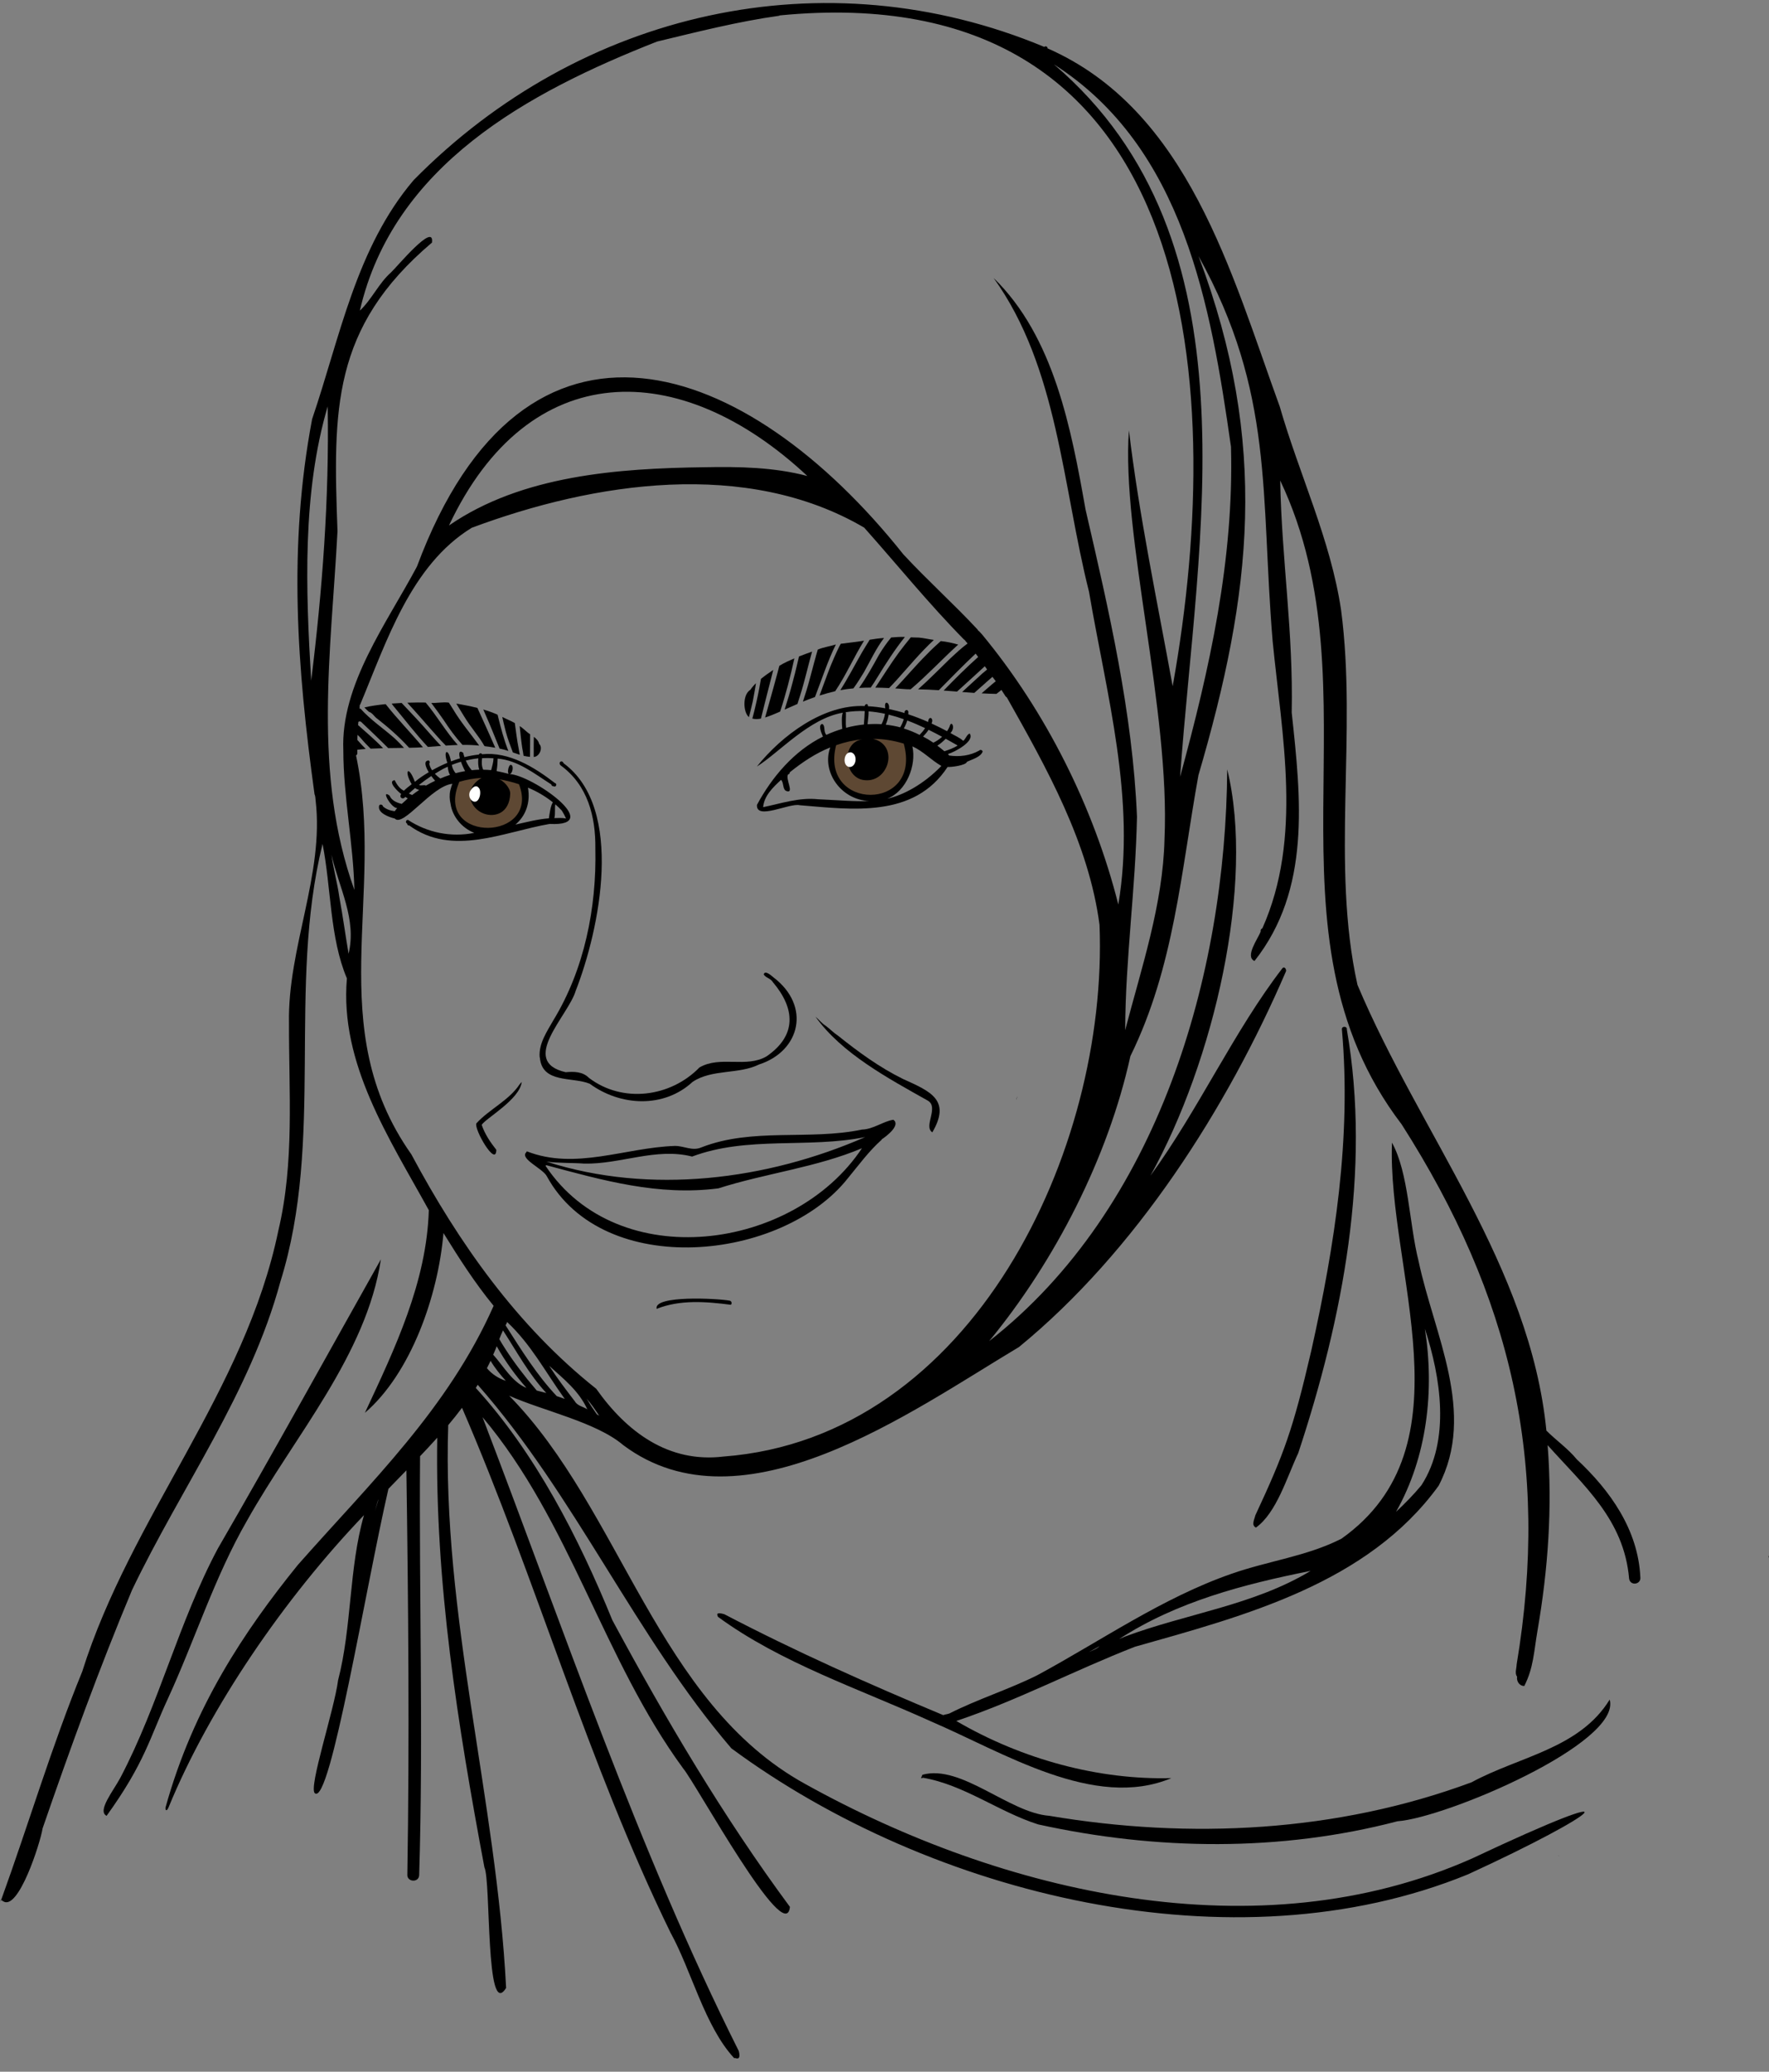 <?xml version="1.0" encoding="UTF-8"?>
<svg id="Ebene_1" xmlns="http://www.w3.org/2000/svg" xmlns:time="http://www.adobe.com/sketch/time" xmlns:sketch-meta="http://www.adobe.com/sketch/meta" xmlns:sketch="http://www.adobe.com/sketch" version="1.1" viewBox="0 0 239.467 280.331">
  <rect x="0" y="0" width="239.467" height="280.331" fill="#808080" stroke="none"/>
  <!-- Generator: Adobe Illustrator 29.0.0, SVG Export Plug-In . SVG Version: 2.1.0 Build 186)  -->
  <defs>
    <style>
      .st0 {
        fill: #5e4833;
      }

      .st1 {
        fill: #fff;
      }
    </style>
  </defs>
  <g>
    <path class="st0" d="M121.346,99.344c-1.621-1.388-4.045-1.038-5.906-.355-1.04.103-2.084.682-2.477,1.681-1.477,2.183-.097,5.032,1.984,6.242.617.661,1.393,1.236,2.361,1.153,2.42.58,5.721-2.031,5.626-4.53.172-1.471.162-3.717-1.588-4.192Z"/>
    <path class="st0" d="M65.079,112.761c-.015-.019-.035-.042-.054-.062.015.023.035.042.054.062h0Z"/>
    <path class="st0" d="M69.765,105.673c-.393-.3-.884-.467-1.357-.588-.432-.113-.891-.148-1.335-.091-.509-.254-1.076-.292-1.635-.195-.169-.037-.345-.063-.541-.065-.604.039-1.088.221-1.467.496-.002,0-.005-.001-.007-.001-.548-.105-.954.165-1.242.558-.07-.073-.169-.117-.28-.051-.334.254-.372.773-.506,1.163-.134.591-.101,1.206.038,1.801.257,1.745,1.573,3.274,3.212,3.898.083.01.199.03.329.048.017.018.035.035.051.054.02.021.041.042.061.063.234.035.473.052.714.052,1.061-0,2.146-.337,2.876-.984.782-.353,1.45-.97,1.767-1.779.2-.542.476-1.049.689-1.587.381-1.066-.094-2.665-1.368-2.792Z"/>
  </g>
  <g>
    <path d="M98.727,175.989c-1.586-.296-10.295-.754-9.84,1.117,3.182-1.273,6.711-.98,10.049-.553.213-.191.07-.553-.209-.564Z"/>
    <path d="M122.248,146.003c-3.182-1.556-6.055-3.664-8.82-5.871.008.004.016.012.027.016-.592-.376-1.08-.898-1.641-1.316h.008c-.56-.335-.943-.853-1.437-1.266,3.558,4.978,9.796,8.318,15.187,11.349,1.6.897-.618,3.49.637,4.304,2.551-4.37-.219-5.525-3.961-7.215Z"/>
    <path d="M137.568,148.822c.056-.166.112-.331.168-.496-.002 0-.003.001-.005.001-.048.167-.164.322-.162.495Z"/>
    <path d="M64.488,152.004c-.364.756,2.675,6.014,2.696,3.578-.805-1.016-1.555-2.121-1.977-3.375.55-.895,5.119-3.403,5.422-5.801-.093.106-.185.209-.285.309-1.419,2.173-4.152,3.407-5.856,5.289Z"/>
    <path d="M169.929,205.054c-.109.543-.591,1.322.088,1.647,2.802-2.021,4.18-6.797,5.725-10.08,6.036-18.232,9.897-38.231,6.578-57.31 0.0.016-.003.03-.008.047.128-.554-.778-.559-.652-.004-.006-.011-.008-.029-.008-.043,1.294,14.627-.941,29.104-4.156,43.501-2.475,10.63-3.649,13.833-7.567,22.242Z"/>
    <path d="M33.453,205.734c6.377-11.37,16.173-22.426,18.106-35.325-6.252,11.11-14.821,26.632-22.074,39.136-5.293,9.922-7.962,21.064-13.191,31.004-.899,1.709-3.188,4.505-1.865,5.156,5.195-7.208,5.881-10.644,8.27-15.794,3.696-8.018,6.326-16.493,10.754-24.178Z"/>
    <path d="M192.032,170.648c-1.284-5.06-1.324-11.902-3.602-16.034-.65,17.248,10.813,41.072-6.836,53.59-4.656,2.377-9.961,3.013-14.892,4.752-9.349,3.247-17.628,9.048-26.259,13.71-3.859,1.934-8.119,3.255-11.91,5.184-.277.102-.598.132-.851.227-10.051-4.19-19.993-8.619-29.642-13.658-1.169-.334-.964.075-.853.355,8.507,6.242,19.159,9.76,28.8,14.136,9.782,4.178,22.155,12.071,32.575,7.692-9.78.267-20.155-2.503-29.113-7.733,8.27-2.769,16.05-6.875,24.186-10.043,14.922-4.216,31.498-8.549,41.106-21.781,5.164-9.879-.607-20.437-2.71-30.396ZM147.393,223.536c.493-.247.979-.507,1.454-.788-.404.402-.944.563-1.454.788ZM152.293,221.446c-.269.109-.532.23-.8.341,7.854-5.082,16.836-7.404,25.926-9.228-7.668,4.646-16.814,5.783-25.126,8.887ZM192.43,200.954c-1.065,1.29-2.235,2.48-3.453,3.618,4.214-7.442,5.225-16.415,3.909-24.764,2.139,6.551,3.487,15.032-.457,21.146Z"/>
    <path d="M68.97,104.744c.393.01.646-1.168.189-1.249-.306-.06-.551,1.138-.267,1.227-.562-.149-1.121-.276-1.67-.388.098-.602.133-1.105.146-1.687,2.769.237,5,2.066,7.278,3.509-.003.161.157.254.297.23.299.214.544-.343.183-.424-2.788-2.151-6.22-4.279-9.868-3.903-.087-.191-.372-.159-.427.042-.656.068-1.311.185-1.96.349-.065-.198-.128-.396-.177-.601-.561-.376-.608.087-.432.767-.408.121-.812.258-1.211.41-.338-1.851-1.116-1.584-.493.194-.712.296-1.403.637-2.068,1.012-.185-.278-.327-.583-.385-.926.131-.12.076-.336-.078-.405-.695.029-.464.798.014,1.589-.7.42-1.242.769-1.88,1.301-.869-2.362-1.511-1.509-.432.325-.36.272-.756.581-1.054.878-.619-.302-.96-.86-1.249-1.426-1.053.132.474,1.575.884,1.87-.347.491.258.826.555.387.11.07.216.147.329.211-.238.219-.478.469-.814.74-.687-.163-1.387-.473-1.644-1.122 0.0.002.001.004.001.006-1.244-.938.215,1.715,1.034,1.684-.13.138-.245.28-.33.424-.576-.071-1.141-.246-1.598-.648-.027-.243-.373-.34-.509-.14-.305,1.01,1.321,1.59,2.109,1.778,1.129,1.252,5.04-4.454,7.802-4.696-.143.269-.194.616-.291.899-.135.596-.102,1.217.039,1.818.258,1.749,1.57,3.281,3.209,3.918-3.087.628-6.32-.012-8.954-1.741-.304-.064-.408.37-.144.471.011.152.12.303.292.265,5.85,4.263,12.735.875,19.015-.205,7.621.393-2.465-6.656-5.443-6.745ZM55.789,107.578c-.148-.064-.295-.129-.442-.197.277-.256.557-.508.847-.751.161.124.347.208.551.262-.328.219-.644.448-.956.686ZM57.663,106.302c-.281-.151-.65.075-.944-.09.539-.424,1.093-.83,1.667-1.206.17.235.347.455.516.643-.421.202-.836.417-1.239.652ZM59.604,105.344c-.259-.194-.512-.406-.736-.641.366-.227.734-.452,1.111-.659.206-.108.421-.197.632-.294.039.391.108.77.3,1.101-.443.144-.877.309-1.306.492ZM75.175,108.835c.305.263.593.546.872.841.241.395.397.669.577,1.084-.514-.124-1.062-.062-1.584-.063.167-.584.019-1.332.135-1.862ZM65.26,102.59c.514-.028,1.029-.024,1.543.014-.011.551-.176,1.039-.314,1.604-.36-.038-.72-.049-1.079-.056-.22-.49-.225-1.019-.15-1.562ZM64.751,102.614c-.048.517-.037,1.036.122,1.53-.339.008-.677.038-1.014.073-.342-.388-.608-.829-.809-1.307.561-.133,1.128-.241,1.701-.296ZM62.4,103.072c.151.435.357.898.564,1.272-.432.074-.862.162-1.286.276-.27-.324-.448-.695-.519-1.12.406-.164.821-.306,1.242-.428ZM62.068,106.074c.018-.083.067-.185.112-.287.981-.292,1.987-.471,3.008-.525-2.648,1.58-1.524,4.161.311,4.832,1.478.541,3.467-.042,3.568-2.689.031-.809-.938-1.783-1.514-1.964.913.161,1.819.383,2.701.675,2.97,7.719-11.357,8.036-8.187-.041ZM69.767,111.58c1.35-1.124,2.072-2.905,1.703-5.004,1.212.507,2.347,1.167,3.368,1.986-.325.531-.438,1.512-.534,2.168-1.534.114-3.035.519-4.538.85Z"/>
    <path d="M101.603,96.163c.018-.067.032-.134.048-.202 0.0 0.0.001.001.001.001.072-.32.156-.637.225-.956 0-0.0.001-0.0.001-0.0.007-.036.017-.073.025-.109-.004.012-.004.023-.008.031.002-.01.004-.02.006-.03-.001.002-.001.004-.001.006.081-.431.157-.86.24-1.29.051-.245.088-.493.128-.739-0,0-0.0 0-0.0 0.0.008-.049.016-.099.024-.148-.001.001-.001.002-.002.003.015-.094.03-.188.046-.281-.306.293-.565.593-.758.89-1.065.63-1.012,2.982-.202,3.702.078-.292.153-.584.227-.877Z"/>
    <path d="M116.969,90.933c-.004,0-.004.004-.008.008v.004c0-.004.004-.008.008-.012Z"/>
    <path d="M113.75,93.39c.586-.109,1.18-.188,1.773-.242.526-.703.973-1.453,1.434-2.199,0,.004-.004.004-.004.008.004-.004.004-.008.008-.012h-.004l.004-.004c.881-1.552,1.623-3.188,2.71-4.613-.653.036-1.298.129-1.942.237-.356.579-.716,1.153-1.06,1.739-.969,1.696-1.865,3.439-2.918,5.086Z"/>
    <path d="M119.031,88.531c-.008.011-.016.027-.023.039,0-.001 0-.001 0-.002-.851,1.54-1.702,3.079-2.715,4.518.523-.031,1.047-.047,1.574-.047.317-.438.599-.901.883-1.363v.004c1.162-1.892,2.357-3.756,3.745-5.493-.621-.029-1.241.026-1.86.072-.589.716-1.131,1.484-1.607,2.281,0-.004.004-.004.004-.008Z"/>
    <path d="M118.492,93.043c.621.004,1.238.027,1.859.059.338-.34.666-.694.988-1.047-.008.012-.019.02-.027.031,1.675-1.854,3.268-3.793,5.105-5.496-.681-.089-1.348-.258-2.031-.317h.008c-.364-.019-.735-.005-1.101-.032-.557.677-1.097,1.369-1.626,2.071-1.127,1.533-2.119,3.15-3.176,4.73Z"/>
    <path d="M121.18,93.154c.696.025,1.394.13,2.09.117,2.197-1.858,4.157-3.962,6.277-5.902l-.012.012c.059-.055.119-.106.18-.156-.773-.227-1.558-.395-2.365-.477-.652.582-1.295,1.177-1.9,1.809-1.483,1.478-2.826,3.083-4.27,4.598Z"/>
    <path d="M112.457,90.054c-.531,1.345-1.01,2.709-1.52,4.062.702-.213,1.413-.424,2.125-.59,1.464-2.18,2.523-4.597,3.896-6.829-.001 0-.003 0-.004.001 0-0.0 0-.001.001-.001-1.044.172-2.096.27-3.145.413-.006.011-.011.022-.017.032.006-.006.01-.016.016-.025-.005.01-.011.02-.016.03.001-.001.001-.002.002-.003-.06.111-.119.224-.181.335.001,0,.002-.002.003-.003-.005.007-.004.014-.011.021v-.003c-.414.831-.786,1.7-1.148,2.559Z"/>
    <path d="M110.427,88.877c-.299,1.022-.543,2.058-.835,3.081-.264,1.007-.585,1.994-.902,2.984.539-.223,1.082-.434,1.633-.625.92-2.379,1.696-4.818,2.825-7.11-.002 0-.003.001-.005.001 0-.001.001-.001.001-.002-.813.263-1.652.354-2.441.691-.002.005-.003.011-.005.016-.001 0-.002.001-.003.001-.09.312-.18.629-.27.941.002-.001.004-.001.007-.002-.002.008-.004.016-.007.024.001-0.0.001-.001.002-.001Z"/>
    <path d="M107.264,92.443c-.307,1.204-.675,2.393-1.051,3.574.579-.256,1.156-.515,1.737-.765.124-.381.245-.764.365-1.148-0.0.001-.001.002-.001.003.621-1.957,1.062-3.961,1.614-5.936-.591.21-1.182.424-1.764.654-.008.035-.017.069-.025.104-.001.001-.003.001-.004.002-.07.3-.14.602-.213.902 0-0.0.001-0.0.001-0-.211.874-.412,1.747-.659,2.61Z"/>
    <path d="M101.843,97.234c.387.098.778.079,1.165.002.444-1.833.926-3.661,1.39-5.492.001-0.0.001-.001.002-.001.03-.121.06-.242.091-.362-0.0 0-0.0 0-0.0 0.0.052-.21.105-.42.157-.63-.001.001-.002.001-.003.002.008-.033.017-.066.025-.1-.507.341-1.105.755-1.656,1.203-.033.185-.068.373-.103.56-0.0 0-0.0 0-0.0 0-.034.198-.075.388-.107.588 0-0.0 0-0.0.001-0-.264,1.422-.587,2.832-.96,4.229Z"/>
    <polygon points="61.312 99.258 61.308 99.258 61.312 99.262 61.312 99.258"/>
    <path d="M60.058,97.43c0-0-0-0-0-.001.772,1.184,1.593,2.319,2.543,3.361.755-.008,1.505.024,2.269.096-1.189-1.642-2.514-3.18-3.548-4.931h.001c-.05-.076-.099-.154-.148-.23h-.001c-.021-.032-.04-.062-.06-.094.001 0.0.002 0.0.003 0-.117-.184-.238-.371-.355-.555-.729-.117-1.723.087-2.384.038.119.159.238.319.356.479.448.614.896,1.206,1.324,1.837Z"/>
    <path d="M59.688,100.203l-.023-.023c.225.242.465.463.684.707.537-.036,1.075-.066,1.617-.082-1.602-1.789-2.796-3.903-4.344-5.742-.597-.017-1.484-.013-2.487.023.506.566,1.026,1.12,1.529,1.695,1,1.152,2.012,2.289,3.023,3.422Z"/>
    <path d="M53.112,95.334c.061.083.12.168.18.25-.008-.016-.016-.027-.023-.039,1.542,1.845,3.005,3.777,4.653,5.524.595-.043,1.187-.092,1.781-.138-.887-.908-1.7-1.892-2.551-2.832,0,.003 0.0.003.001.005-.908-1.016-1.856-1.989-2.786-2.985-.441.022-.894.051-1.348.087.036.049.072.099.107.148-.004-.007-.01-.013-.014-.02Z"/>
    <path d="M55.551,101.181c.574-.008,1.141-.031,1.703-.066-1.644-1.974-3.462-3.813-5.047-5.836-1.059.104-2.075.25-2.882.447.198.215.407.415.63.604.451.113.722.649,1.104.918-.008-.012-.02-.02-.027-.027,1.553,1.213,3.026,2.507,4.352,3.965.055,0,.109-.004.168-.004Z"/>
    <path d="M72.248,101.104c.003.097-.008.197.003.293-0.0.343-.001.686-.001,1.03.774-.03,1.29-1.242.735-1.774-.084-.391-.378-.698-.715-.954-.001.024-.001.047-.001.071-.001-0-.001-.001-.002-.001-.002.09-.003.18-.005.27-.001-.001-.001-.002-.002-.003-.006.313-.011.627-.012.942.001.001.002.002.003.003-0.0.04 0.0.08-0.0.121-.001.001-.002.002-.003.003Z"/>
    <path d="M211.069,251.063c-.065-.002-.108.055-.161.086.054-.028.107-.057.161-.086Z"/>
    <path d="M80.593,114.825c.176,8.003-1.479,16.33-5.679,23.219-.858,1.516-2.027,3.186-1.857,5.044.008-.002.016-.001.023-.003.291,3.569,4.423,2.588,6.755,3.561,4.153,3.042,10.03,3.346,13.93-.261,2.643-1.754,6.227-.98,8.994-2.35,5.565-1.802,7.066-7.895,1.939-11.789-.248-.201-1.157-1.045-1.313-.391.251.448.942.526,1.238,1.043,3.028,3.576,3.265,7.193-.837,10.031-2.761,1.63-6.287-.13-9.103,1.514-3.903,4.014-10.387,4.885-14.962,1.406-.835-.855-2.043-.869-3.142-.765-6.399-1.464.357-7.644,1.35-11.007,3.238-8.278,6.656-24.664-1.625-30.793-.262-.566-.805-.09-.406.285,3.66,2.672,4.742,6.898,4.695,11.258Z"/>
    <path d="M103.573,97.089c.702-.227,1.363-.508,2.033-.803.78-2.363,1.395-4.773,1.928-7.202-.693.305-1.397.604-2.038,1.014-.101.379-.2.753-.299,1.13 0,0,0-0.0 0-0-.518,1.96-1.089,3.903-1.624,5.861Z"/>
    <path d="M65.541,96.279c.068.156.136.314.204.47-.001-0-.002-.001-.002-.001.674,1.498,1.256,3.031,1.887,4.546.406.084.793.187,1.184.316-.61-1.556-1.037-3.173-1.431-4.797-0-0-.001-0-.001-0-.009-.035-.018-.07-.026-.105-.622-.279-1.271-.508-1.933-.703.04.091.08.182.119.274-0,0-0-0-0-0Z"/>
    <path d="M70.374,98.484c.005.048.01.096.015.143-0-0-0-0-.001-0.0.014.134.028.267.042.401l.001.001c.01.1.021.201.031.301 0.0 0.0 0.0 0.0 0.0 0.0.005.049.01.098.015.147 0.0 0.0 0.0 0.0 0.0 0.0.055.585.135,1.167.219,1.749,0-.012-.004-.023-.004-.035.063.36.143.717.186,1.078.286.068.575.119.869.144-.002-1.019.008-2.036.016-3.055-.507-.322-.876-.78-1.413-1.105.008.077.016.153.023.23-0.0 0-0,0-0.0 0Z"/>
    <path d="M61.929,95.473c.302.501.608.998.917,1.495l.005.001c.821,1.383,1.927,2.57,2.722,3.968.019.009.036.02.053.033.472.056.949.125,1.416.209-.563-1.29-1.133-2.59-1.725-3.866.001 0.0.002 0.0.002 0-.098-.213-.196-.427-.294-.641 0.0 0.0.001 0.0.001 0-.137-.293-.27-.586-.402-.883-.946-.24-1.909-.419-2.853-.582.054.088.107.177.16.266-0,0-.001-0-.001-0Z"/>
    <path d="M68.214,97.991c.002.001.003.002.005.003.012.052.024.104.037.155 0.0 0.0 0.0 0.0 0.0 0.0.073.298.143.595.22.893v-.004c.255.947.604,1.865.953,2.783.309.107.618.213.93.307-.008-.035-.012-.07-.016-.109v.008c-.196-1.027-.376-2.066-.506-3.104.001 0.0.001.001.002.001-.036-.255-.07-.508-.104-.764-0-0-.001-0-.001-.001-.014-.105-.028-.209-.043-.314-.526-.32-1.137-.536-1.698-.83.021.094.042.187.063.281.055.232.103.465.159.695Z"/>
    <path d="M132.563,101.556c-1.229.697-2.7.882-4.086.673-.047-.069-.094-.137-.155-.198.948-.284,3.671-1.736,2.944-2.774-.406.137-.519.724-.879.99-.475-.454-1.154-.7-1.73-1.061.737-.686.126-1.855-.117-.86-.091.215-.207.419-.338.614-.682-.364-1.383-.713-2.102-1.042.364-.735-.398-1.133-.458-.204-.88-.388-1.78-.738-2.694-1.041.004-.118.024-.236.013-.354-.095-.42-.606-.18-.506.187-.7-.217-1.406-.393-2.114-.543.165-.961-.744-1.269-.493-.103-.783-.146-1.566-.238-2.346-.28-.018-.081-.03-.163-.056-.242-.156-.117-.393.032-.379.219-5.582-.252-11.213,3.95-14.609,8.186,3.069-1.935,7.084-6.52,11.643-7.287-.199.364-.152,1.425-.087,2.19-.73.221-1.448.486-2.144.807-.447-.428-.088-1.227-.567-1.477-.58.146-.141,1.179.1,1.713-3.912,1.94-6.906,5.473-8.934,9.238-.152,2.136,4.41-.288,5.785.049,7.147.588,15.456,1.766,20.021-5.177.378.044,2.491-.192,2.628-.704.712-.334,1.807-.617,2.112-1.355.006-.213-.315-.336-.455-.164ZM125.7,98.751c.62.304,1.231.621,1.832.946-.353.324-.753.593-1.187.799-.443-.307-.907-.581-1.39-.827.268-.283.53-.589.745-.918ZM122.811,97.491c.818.308,1.625.656,2.419,1.032-.215.331-.47.637-.748.919-.69-.35-1.409-.645-2.134-.868.192-.343.35-.706.463-1.084ZM120.291,96.699c.689.17,1.372.379,2.049.619-.111.385-.28.754-.48,1.099-.644-.175-1.298-.285-1.955-.359.183-.436.317-.893.386-1.359ZM117.582,96.256c.744.058,1.483.169,2.217.329-.076.488-.24.962-.466,1.407-.631-.044-1.263-.032-1.894.01.054-.584.149-1.179.144-1.746ZM117.058,96.22c-.019.606-.075,1.211-.112,1.816-.813.081-1.619.232-2.414.444-.086-.678-.002-1.389-.022-2.052-.026-.024-.047-.033-.07-.05.876-.141,1.749-.194,2.618-.158ZM113.186,100.834c1.161-.406,2.349-.677,3.558-.794-2.851.417-2.554,4.922.006,5.483,3.49.701,5.1-4.691,1.428-5.544,1.348-.022,2.862.244,4.162.641,2.556,9.278-11.46,9.137-9.153.214ZM110.741,108.15c-2.556-.275-5.001.571-7.439,1.071.138-1.546,1.343-2.693,2.426-3.695.394.368.186,1.3.72,1.508,1.153.414-.197-1.7.242-2.259.154-.014.226-.145.221-.271,1.727-1.4,3.561-2.602,5.479-3.366-1.19,3.257,1.406,7.073,5.251,7.253-1.945.087-4.112-.115-6.898-.241ZM120.102,108.074c2.586-.991,3.978-4.477,3.408-7.084,1.484.674,2.517,1.845,3.923,2.654-2.419,2.495-5.178,3.963-7.331,4.43ZM127.842,101.653c-.311-.26-.63-.512-.954-.757.38-.237.779-.57,1.131-.934.548.302,1.086.608,1.615.912-.538.357-1.165.571-1.791.779Z"/>
    <path d="M239.443,210.49c-.027.118-.055.235-.082.353.035-.082.07-.163.106-.243-.008-.036-.016-.073-.024-.11Z"/>
    <path d="M217.901,229.976c-4.078,6.645-12.26,7.694-18.694,11.19-18.207,6.755-38.125,7.75-57.17,4.535-5.448-.405-11.914-7.002-17.167-5.554-.058.157-.124.311-.196.461.086.008.172-.003.244-.061,5.6.956,10.264,4.62,15.608,6.317,15.978,3.516,32.771,3.735,48.652-.423,6.548-.468,30.365-10.578,28.723-16.466Z"/>
    <path d="M53.443,99.925c.007.007.013.014.02.021.001.001.002.002.003.003l-.023-.023Z"/>
    <path d="M213.445,197.465c-1.188-1.45-2.792-2.563-4.113-3.886-2.193-22.204-17.139-40.267-25.575-60.317-3.611-16.276-.012-34.075-2.219-50.734-1.42-9.506-5.643-18.275-8.296-27.5-6.542-17.975-12.384-40.132-31.442-48.486.033-.229-.278-.363-.432-.194C111.602-6.055,78.571,1.461,55.99,24.376c-7.792,9.175-9.939,21.164-13.742,32.343-3.279,17.372-2.018,33.654.326,50.732-.001 0-.001 0-.002 0.0.12.266.124.55.15.836,0-0.0 0-0.0 0-0,1.186,10.036-3.803,19.988-3.602,30.152-.024,9.367.753,18.84-1.438,28.066-4.495,21.752-19.967,38.75-26.551,59.679-4.136,10.106-7.275,20.706-10.957,30.856-.057.077-.118.15-.174.227.071-.06.141-.12.212-.18.034.076.106.147.194.161,2.055,1.453,5.046-7.842,5.36-9.842,3.715-10.783,7.687-21.698,12.105-32.25,6.677-13.945,15.985-26.605,20.085-41.731,6.014-19.253.897-39.638,5.707-59.234,1.177,5.948.967,12.715,3.296,18.198-.987,11.506,5.719,21.616,11.089,31.364-.292,9.754-4.59,18.724-8.651,27.421,6.207-5.328,9.908-15.799,10.634-24.328,2.102,3.397,4.25,6.759,6.791,9.848-6.18,13.936-16.589,23.829-26.511,35.068-7.233,8.935-14.144,19.26-17.898,32.794-.068.439.165.589.401.013,5.561-13.538,15.699-28.315,26.46-39.554-2.054,7.137-1.633,15.136-3.51,22.352-.504,3.968-4.04,14.544-3.143,15.28,2.079,1.707,6.843-27.667,9.96-41.188.807-.836,1.62-1.668,2.432-2.5.265,18.153.423,36.497.129,54.68-.086,1.023,1.542,1.159,1.6.109.58-18.821-.029-37.843.121-56.701.79-.825,1.566-1.66,2.327-2.506-.324,19.598,2.782,38.924,6.381,58.123.903,1.806.135,20.878,2.941,16.325-1.306-25.551-8.701-50.403-7.837-76.15.646-.766,1.269-1.548,1.868-2.346,10.086,23.331,17.032,48.123,28.215,70.996,2.848,5.163,4.636,12.703,8.627,17.008.045-.006.089-.017.134-.023.517.205.706-.072.487-.947-13.549-26.979-23.727-57.174-34.689-85.769,11.883,14.092,16.3,32.728,27.183,47.564,1.682,1.978,13.869,24.332,14.433,18.705-9.051-12.233-16.817-25.407-24.037-38.789-4.578-11.22-10.445-22.62-18.49-31.431.089-.141.172-.287.26-.43,13.186,14.959,21.378,34.064,34.34,49.198,26.999,19.922,68.01,30.021,99.729,17.041,18.056-8.288,23.597-13.0.528-2.135-28.96,12.862-63.543,4.749-90.256-10.082-20.045-11.02-24.882-37.058-40.08-52.54,4.539,2.028,11.814,3.58,15.455,6.696,16.106,12.024,38.894-4.526,53.561-13.288,15.8-12.936,28.157-32.293,36.158-50.879.011-.359-.293-.64-.506-.367-6.534,8.469-11.384,19.192-17.858,28.061,8.585-15.492,14.174-39.459,10.39-54.975-.196,27.815-9.3,59.446-32.229,77.367,8.879-10.786,16.094-24.794,19.12-38.559,5.944-12.085,6.849-24.989,9.213-38.021,7.22-24.602,9.596-44.793.016-70.233,10.28,18.563,8.369,32.219,10.03,52.114,1.265,12.803,4.062,26.61-1.39,38.834-.168.067-.284.239-.229.444-.382.984-2.171,3.398-.839,3.98,7.641-9.661,6.3-21.953,5.036-33.609.23-11.046-1.351-20.56-1.556-31.406,13.586,28.605-3.518,61.002,16.446,87.13,14.861,23.275,20.115,45.789,15.559,73.086-.004.518-.289,1.205.064,1.639-.102.621.307,1.268.974,1.263,1.255-2.468,1.291-4.613,1.789-7.503,1.436-8.328,2.026-16.656,1.368-25.083,4.871,5.458,10.355,10.055,11.034,18.091.181 1,1.638.761,1.516-.223-.29-6.396-4.061-11.719-8.606-15.953ZM50.756,204.542c.161-.559.249-1.171.499-1.692-.18.56-.349,1.123-.499,1.692ZM42.125,92.094c-.742-12.319-1.219-25.387,2.235-37.109.214,12.45-.707,24.78-2.235,37.109ZM47.186,129.058c-.434-2.543-.776-5.123-1.251-7.668-.267-1.914-.803-3.803-1.06-5.719,1.028,4.51,3.436,8.696,2.311,13.387ZM65.913,185.134c.168-.331.341-.659.497-.998.585.983,1.301,1.866,2.067,2.708-1.002-.33-1.885-.898-2.565-1.71ZM66.763,183.308c.127-.299.264-.59.382-.895.029-.084.061-.168.09-.252,1.131,2.017,2.497,3.907,4.031,5.642-1.919-.771-3.123-2.97-4.503-4.495ZM72.66,188.16c-.429-.508-.853-1.019-1.274-1.533-1.376-1.719-2.683-3.513-3.796-5.425.155-.4.32-.796.501-1.185,1.852,2.873,3.531,5.962,5.858,8.47-.429-.112-.858-.225-1.289-.327ZM75.375,188.92c-2.698-2.838-4.813-6.274-6.938-9.587.067-.152.181-.29.208-.453,3.275,3.089,5.009,6.503,7.803,10.411-.353-.137-.714-.252-1.073-.371ZM77.823,189.627c-1.193-1.554-2.408-3.147-3.485-4.817,1.979,1.79,4.027,3.4,5.167,5.889-.546-.352-1.353-.481-1.682-1.072ZM80.802,191.387c-.518-.721-.956-1.39-1.402-2.139.596.647,1.201,1.558,1.709,2.309-.102-.057-.204-.114-.306-.17ZM97.948,197.088c-7.468.912-13.14-3.357-17.238-9.169-10.686-8.474-18.636-19.767-25.028-31.722-12.11-17.162-3.475-34.94-7.488-53.982.283-.142.144-.51.177-.766.378-.038.755-.082,1.134-.108-.395-.385-.758-.8-1.125-1.212-.005-.232.009-.464.021-.696.388.351.716.794,1.085,1.176-.008-.008-.016-.016-.023-.023.23.238.472.476.703.716.563-.029,1.127-.047,1.691-.06-1.062-1.118-2.239-2.106-3.383-3.125.003-.142.018-.282.032-.423.161-.155.387-.061.496.103-.004-.004-.004-.008-.008-.012,1.197,1.141,2.393,2.267,3.555,3.441.711-.012,1.422-.02,2.137-.027-.387-.437-.796-.854-1.222-1.253-1.545-1.374-3.292-2.52-4.677-4.068-.04.013-.071.027-.11.04.012-.166.009-.332.016-.499.012-.024.027-.049.055-.058,3.567-8.52,6.858-18.893,15.109-23.945,16.577-6.185,37.181-9.358,53.127-.022,4.51,5.064,8.775,10.335,13.544,15.177.008-.007.017-.013.025-.02.128.173.278.35.428.519-.826.608-1.57,1.306-2.32,2.002l.031-.031c-1.469,1.422-2.885,2.88-4.414,4.234.937.012,1.872.058,2.806.119,1.641-1.674,3.282-3.344,4.989-4.953.113.152.228.302.339.456-1.623,1.445-3.159,2.984-4.674,4.543.605.043,1.209.089,1.814.139,1.263-1.128,2.507-2.284,3.759-3.427.104.146.208.292.313.438-.207.172-.414.346-.62.52l.023-.023c-.922.853-1.855,1.704-2.785,2.547.548.044,1.096.086,1.645.124.831-.715,1.624-1.467,2.461-2.17.147.198.296.394.446.589-.655.526-1.278,1.101-1.92,1.64.667.039,1.337.064,2.011.074.229-.175.454-.354.678-.535.095.162.2.317.303.473-.001.001-.003.002-.004.003.002-.001.003-.002.005-.003.136.171.218.437.423.529,5.407,9.595,11.095,19.706,12.549,30.78,1.218,30.522-17.23,69.4-50.892,71.95ZM60.777,71.105c10.815-22.933,31.277-22.805,48.511-6.696-4.488-1.186-9.221-1.279-13.891-1.187-11.703.152-24.764,1.086-34.62,7.883ZM157.636,113.575c-.201,8.761-3.115,17.371-5.323,25.82.038-9.746,1.408-19.112,1.599-28.893-.586-14.038-3.799-27.899-6.961-41.543-1.943-10.95-4.265-23.387-12.449-31.348,8.718,12.114,9.3,28.116,12.917,42.465,2.376,13.938,6.379,28.077,3.965,42.319-3.311-13.144-9.841-26.185-18.53-36.65h-.004c-.001 0-.001.001-.002.001-.158-.188-.332-.357-.52-.51.011-.008.023-.016.034-.024-3.266-3.508-6.827-6.695-10.082-10.207-21.206-26.651-51.292-37.439-65.836,1.653-4.079,7.671-10.338,15.997-9.969,24.87.006,6.296,1.361,12.62,1.498,18.893-5.662-15.718-3.149-32.299-2.287-48.533-.593-16.38-.818-27.543,12.789-39.063.376-2.908-4.838,3.409-5.553,4.044-1.649,1.458-2.59,3.641-4.211,5.166,4.549-19.675,22.755-29.538,40.233-36.412,5.475-1.314,10.979-2.72,16.56-3.495.001-.013.004-.026.005-.039,55.997-5.48,60.856,48.335,53.233,90.768-2.092-11.485-4.548-23.122-5.923-34.631-1.034,14.177,5.611,37.874,4.817,55.35ZM166.637,60.461c.408,15.281-2.888,30.023-6.886,44.647,2.265-32.255,10.855-72.579-17.087-96.404,17.563,11.231,21.237,32.565,23.973,51.757Z"/>
    <path d="M67.442,177.464c.002-.006.003-.013.004-.019.001.002.003.003.004.005-.003.005-.005.009-.008.014Z"/>
    <path d="M130.349,180.652c-.071.065-.143.13-.214.194.095-.104.191-.208.286-.312-.025.039-.048.078-.072.117Z"/>
    <path d="M120.941,151.518c-1.345.193-2.716,1.283-4.242,1.327-7.197,1.498-14.845-.304-21.781,2.422-1.225.517-2.322-.224-3.57-.207-6.715.22-13.437,3.313-20.028.731-.032.032-.052.071-.062.111-.985.899,2.269,2.213,2.783,3.292,7.674,14.004,31.894,11.473,40.749.218,1.465-1.77,2.82-3.644,4.56-5.191.003-.02.003-.034.006-.053.663-.432,2.594-1.913,1.585-2.65ZM73.86,157.766c.027-.033.051-.068.068-.107,7.684,2.059,15.185,4.192,23.316,3.142,6.402-2.044,13.253-2.824,19.437-5.429-9.196,13.864-32.982,17.156-42.821,2.394ZM73.993,157.19c0-.001.001-.003.001-.004,1.572.211,3.601.148,5.089.265,4.914.107,9.732-2.205,14.605-.953,7.507-2.815,15.703-1.073,23.433-2.638-13.324,5.82-29.071,7.825-43.128,3.33Z"/>
  </g>
  <path class="st1" d="M63.943,108.381c-.482-.327-.553-1.066-.19-1.504.19-.307.652-.691.976-.35.602.409.174,2.439-.786,1.854Z"/>
  <path class="st1" d="M114.975,103.79c-1.007-.158-.776-2.134.254-1.984.919.272.712,2.017-.254,1.984Z"/>
</svg>